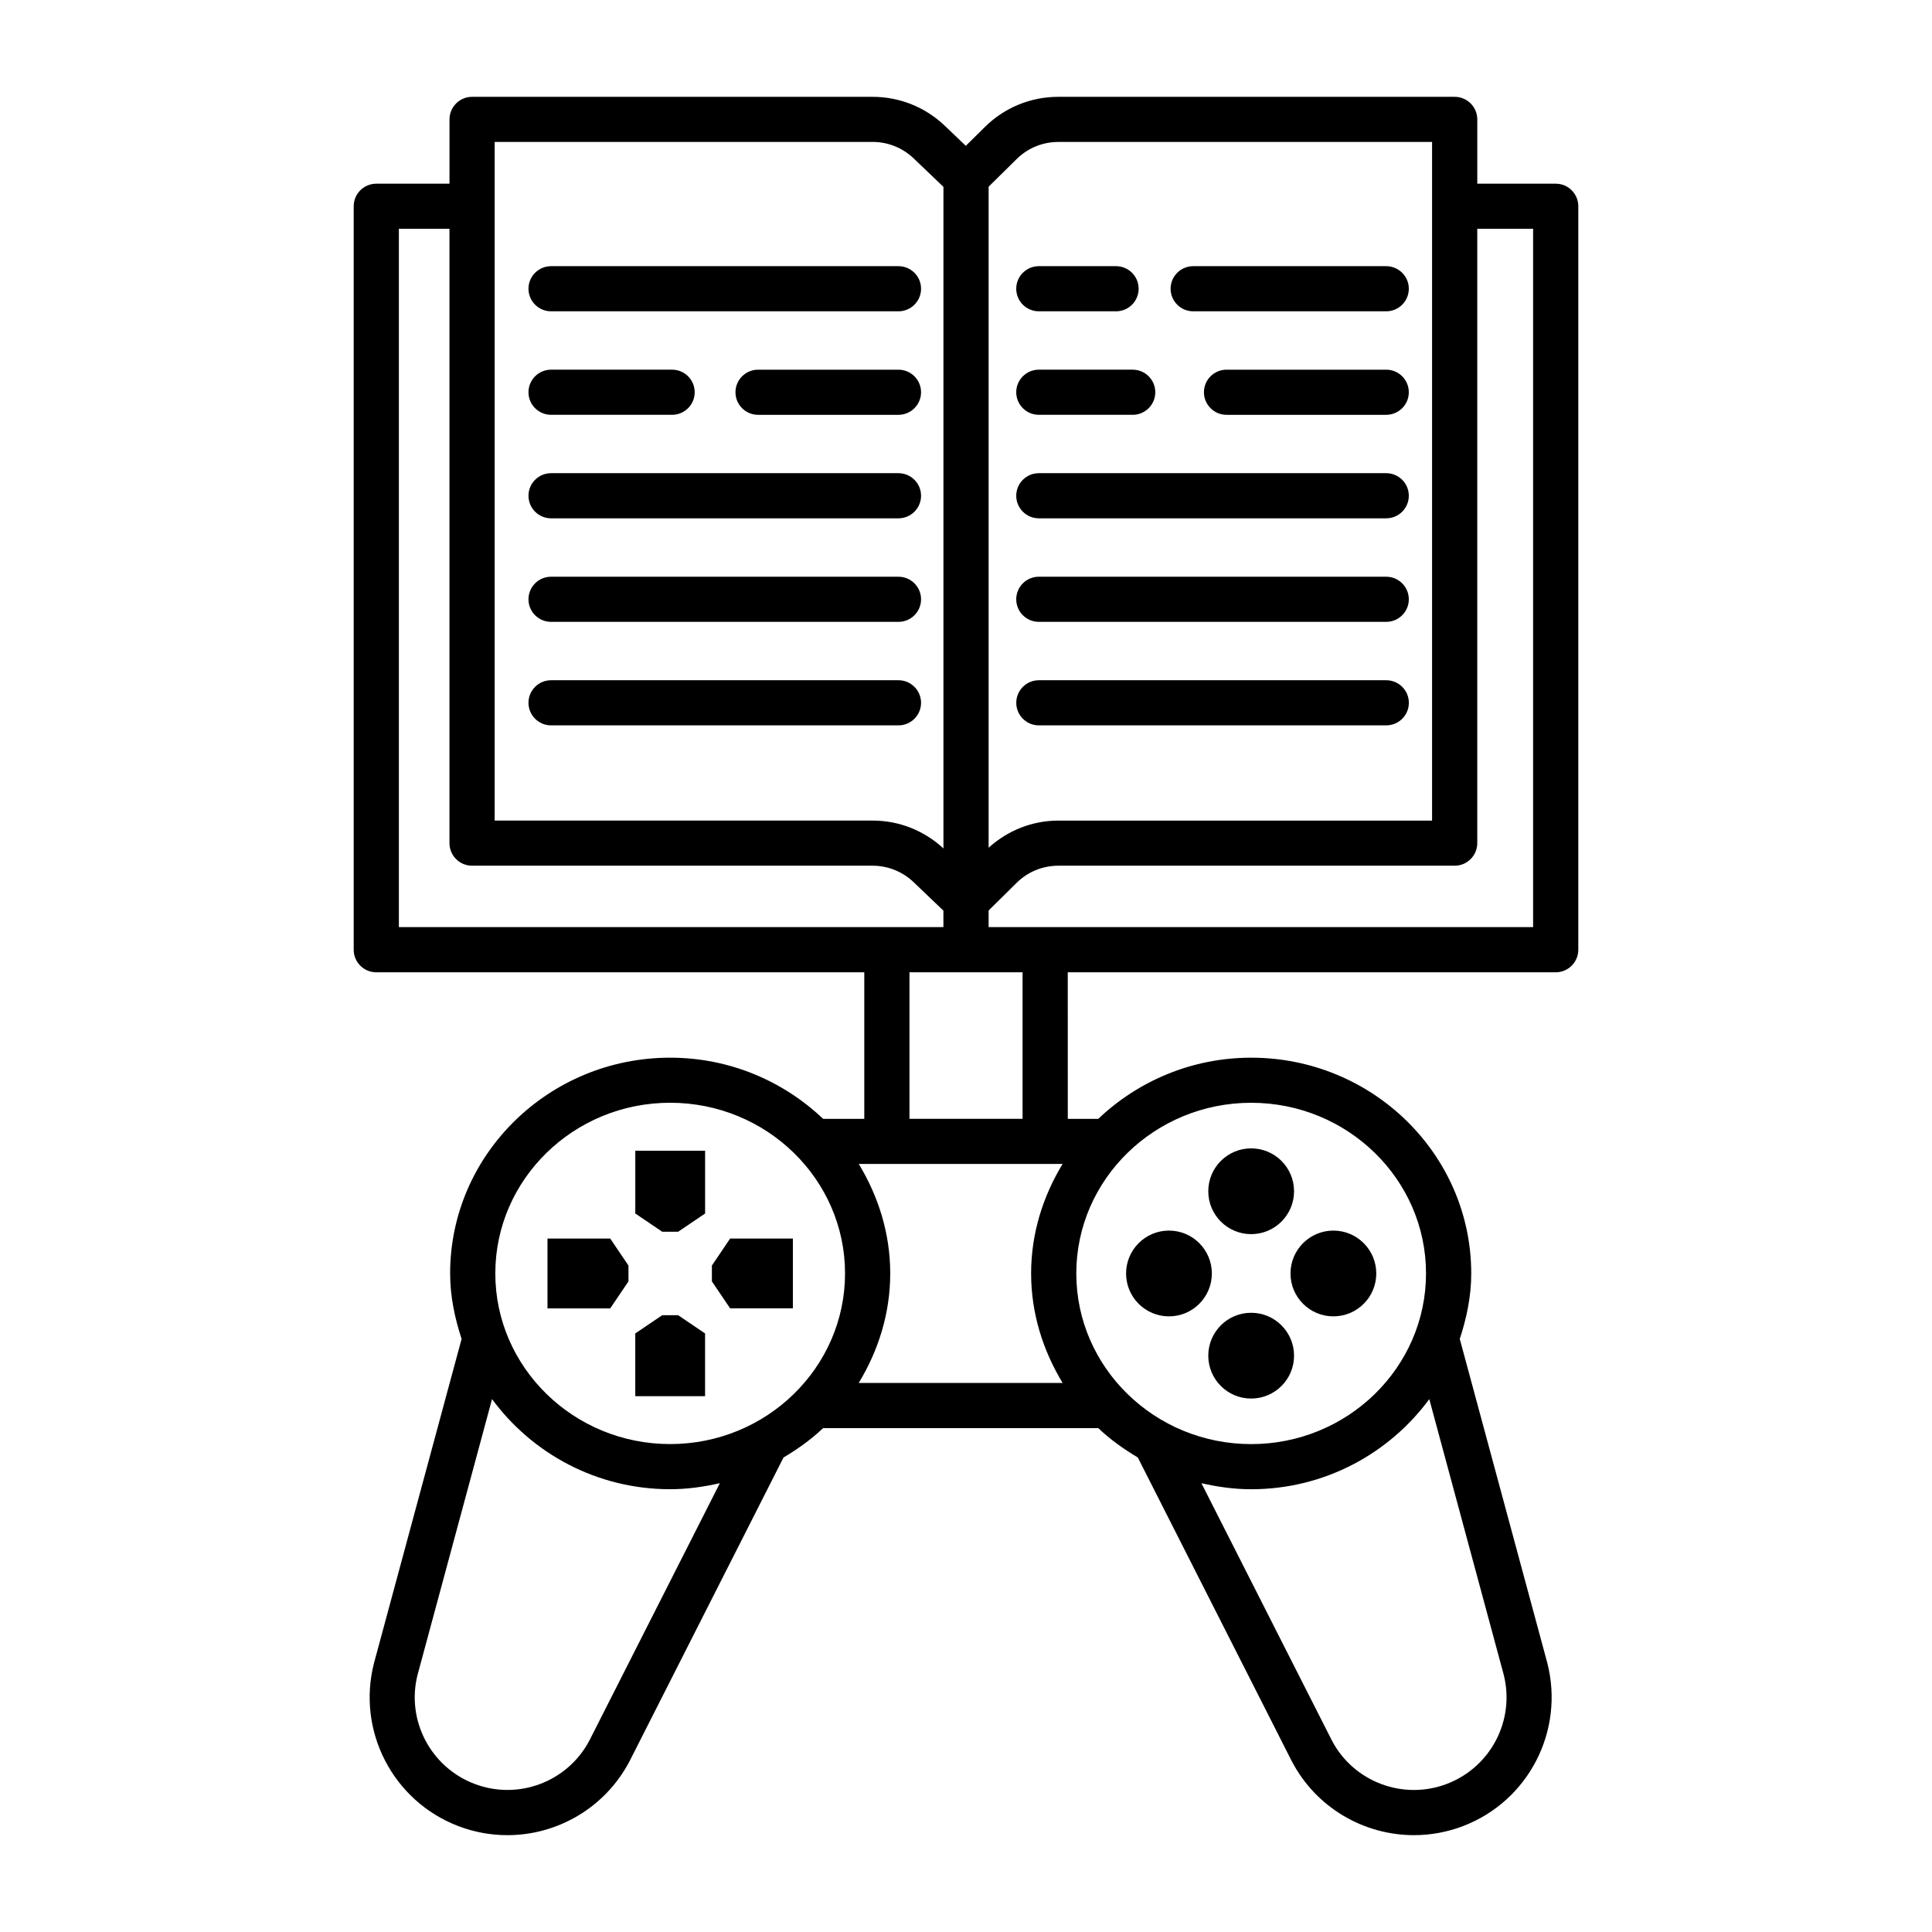 <?xml version="1.0" encoding="UTF-8"?>
<!-- Uploaded to: SVG Repo, www.svgrepo.com, Generator: SVG Repo Mixer Tools -->
<svg fill="#000000" width="800px" height="800px" version="1.1" viewBox="144 144 512 512" xmlns="http://www.w3.org/2000/svg">
 <g>
  <path d="m556.28 192.68h-20.785v-17.039c0-3.301-2.688-5.981-5.988-5.981h-105.02c-7.332 0-14.242 2.824-19.457 7.969l-5.082 5.016-5.551-5.301c-5.188-4.957-11.992-7.684-19.148-7.684h-106.14c-3.301 0-5.988 2.68-5.988 5.981v17.039h-19.398c-3.301 0-5.988 2.68-5.988 5.981v197.03c0 3.301 2.688 5.981 5.988 5.981h129.32v38.832h-10.914c-10.504-9.992-24.77-16.207-40.531-16.207-32.148 0-58.309 25.648-58.309 57.184 0 6.086 1.234 11.84 3.039 17.348l-23.223 85.934c-4.586 17.945 4.996 36.492 22.289 43.148 4.293 1.645 8.707 2.426 13.074 2.426 13.246 0 25.91-7.246 32.398-19.652l40.773-80.43c3.777-2.246 7.336-4.785 10.488-7.785h72.93c3.148 2.996 6.699 5.531 10.469 7.773l40.82 80.516c6.473 12.348 19.121 19.578 32.367 19.578 4.352 0 8.777-0.781 13.074-2.426 17.293-6.652 26.875-25.203 22.262-43.227l-23.195-85.852c1.805-5.504 3.039-11.262 3.039-17.348 0-31.535-26.16-57.184-58.309-57.184-15.762 0-30.023 6.215-40.531 16.207h-8.078l-0.008-38.836h129.31c3.301 0 5.988-2.68 5.988-5.981v-197.03c0.004-3.301-2.684-5.981-5.984-5.981zm-13.805 395.04c3.098 12.066-3.344 24.539-14.988 29.008-11.598 4.461-24.758-0.488-30.512-11.457l-34.59-68.211c4.254 0.973 8.637 1.605 13.191 1.605 19.449 0 36.598-9.48 47.199-23.883zm-66.898-151.47c25.547 0 46.332 20.289 46.332 45.223 0 24.941-20.785 45.23-46.332 45.23-25.562 0-46.348-20.289-46.348-45.23 0.004-24.934 20.789-45.223 46.348-45.223zm-69.586-242.77 7.449-7.344c2.949-2.914 6.879-4.519 11.043-4.519h99.031v179.85h-99.027c-6.914 0-13.398 2.59-18.492 7.184v-175.17zm9 208.18v38.832h-29.973v-38.832zm-139.9-220.05h100.16c4.062 0 7.93 1.555 10.883 4.367l7.887 7.543v175.32c-5.141-4.746-11.773-7.383-18.77-7.383h-100.16zm-25.387 208.08v-185.06h13.41v162.81c0 3.301 2.688 5.981 5.988 5.981h106.14c4.062 0 7.93 1.555 10.883 4.367l7.887 7.543v4.359h-14.988zm50.523 215.5c-5.769 11.043-18.93 15.992-30.543 11.531-11.641-4.469-18.082-16.945-15.016-28.926l19.727-73.02c10.598 14.402 27.746 23.883 47.199 23.883 4.547 0 8.926-0.633 13.176-1.602zm21.367-78.496c-25.547 0-46.332-20.289-46.332-45.23 0-24.934 20.785-45.223 46.332-45.223 25.562 0 46.348 20.289 46.348 45.223 0 24.945-20.785 45.23-46.348 45.23zm49.977-16.203c5.18-8.539 8.348-18.387 8.348-29.023 0-10.633-3.168-20.477-8.344-29.016h54.023c-5.176 8.539-8.344 18.383-8.344 29.016 0 10.637 3.172 20.484 8.348 29.023zm178.72-120.8h-144.3v-4.406l7.449-7.344c2.949-2.914 6.879-4.519 11.043-4.519h105.02c3.301 0 5.988-2.68 5.988-5.981v-162.81h14.797v185.06z"/>
  <path d="m290.04 226.5h92.062c3.301 0 5.988-2.68 5.988-5.981s-2.688-5.981-5.988-5.981h-92.062c-3.301 0-5.988 2.68-5.988 5.981s2.688 5.981 5.988 5.981z"/>
  <path d="m382.1 241.97h-37.203c-3.301 0-5.988 2.68-5.988 5.981s2.688 5.981 5.988 5.981h37.203c3.301 0 5.988-2.68 5.988-5.981s-2.688-5.981-5.988-5.981z"/>
  <path d="m290.04 253.93h32.074c3.301 0 5.988-2.68 5.988-5.981s-2.688-5.981-5.988-5.981h-32.074c-3.301 0-5.988 2.68-5.988 5.981s2.688 5.981 5.988 5.981z"/>
  <path d="m290.04 281.36h92.062c3.301 0 5.988-2.68 5.988-5.981 0-3.301-2.688-5.981-5.988-5.981h-92.062c-3.301 0-5.988 2.68-5.988 5.981 0 3.301 2.688 5.981 5.988 5.981z"/>
  <path d="m290.04 308.8h92.062c3.301 0 5.988-2.68 5.988-5.981s-2.688-5.981-5.988-5.981h-92.062c-3.301 0-5.988 2.68-5.988 5.981s2.688 5.981 5.988 5.981z"/>
  <path d="m388.09 330.25c0-3.301-2.688-5.981-5.988-5.981h-92.062c-3.301 0-5.988 2.68-5.988 5.981 0 3.301 2.688 5.981 5.988 5.981h92.062c3.301 0 5.988-2.68 5.988-5.981z"/>
  <path d="m460.21 226.5h51.152c3.301 0 5.988-2.68 5.988-5.981s-2.688-5.981-5.988-5.981h-51.152c-3.301 0-5.988 2.68-5.988 5.981s2.688 5.981 5.988 5.981z"/>
  <path d="m419.3 226.5h20.465c3.301 0 5.988-2.68 5.988-5.981s-2.688-5.981-5.988-5.981h-20.465c-3.301 0-5.988 2.68-5.988 5.981s2.688 5.981 5.988 5.981z"/>
  <path d="m511.36 241.97h-42.316c-3.301 0-5.988 2.68-5.988 5.981s2.688 5.981 5.988 5.981h42.316c3.301 0 5.988-2.68 5.988-5.981 0.004-3.301-2.684-5.981-5.988-5.981z"/>
  <path d="m419.3 253.93h24.875c3.301 0 5.988-2.68 5.988-5.981s-2.688-5.981-5.988-5.981h-24.875c-3.301 0-5.988 2.68-5.988 5.981s2.688 5.981 5.988 5.981z"/>
  <path d="m419.3 281.36h92.062c3.301 0 5.988-2.68 5.988-5.981 0-3.301-2.688-5.981-5.988-5.981h-92.062c-3.301 0-5.988 2.68-5.988 5.981 0 3.301 2.688 5.981 5.988 5.981z"/>
  <path d="m419.3 308.8h92.062c3.301 0 5.988-2.68 5.988-5.981s-2.688-5.981-5.988-5.981h-92.062c-3.301 0-5.988 2.68-5.988 5.981s2.688 5.981 5.988 5.981z"/>
  <path d="m517.36 330.25c0-3.301-2.688-5.981-5.988-5.981h-92.062c-3.301 0-5.988 2.68-5.988 5.981 0 3.301 2.688 5.981 5.988 5.981h92.062c3.301 0 5.988-2.68 5.988-5.981z"/>
  <path d="m475.57 471.06c6.277 0 11.367-5.09 11.367-11.367 0-6.277-5.09-11.363-11.367-11.363-6.277 0-11.363 5.09-11.363 11.363-0.004 6.281 5.086 11.367 11.363 11.367z"/>
  <path d="m475.57 491.9c-6.277 0-11.363 5.09-11.363 11.367 0 6.277 5.086 11.363 11.363 11.363 6.277 0 11.367-5.09 11.367-11.363-0.004-6.277-5.09-11.367-11.367-11.367z"/>
  <path d="m312.36 465.59 7.148 4.836h4.203l7.148-4.836v-16.625h-18.5z"/>
  <path d="m289.09 472.23v18.504h16.625l4.836-7.152v-4.199l-4.836-7.152z"/>
  <path d="m319.5 492.54-7.148 4.836v16.625h18.5v-16.625l-7.148-4.836z"/>
  <path d="m332.66 479.38v4.199l4.832 7.152h16.629v-18.504h-16.629z"/>
  <path d="m497.36 492.85c6.277 0 11.367-5.09 11.367-11.363 0-6.277-5.09-11.367-11.367-11.367s-11.363 5.09-11.363 11.367c-0.004 6.273 5.086 11.363 11.363 11.363z"/>
  <path d="m453.79 492.85c6.277 0 11.363-5.09 11.363-11.363 0-6.277-5.086-11.367-11.363-11.367-6.277 0-11.367 5.09-11.367 11.367 0 6.273 5.09 11.363 11.367 11.363z"/>
 </g>
</svg>